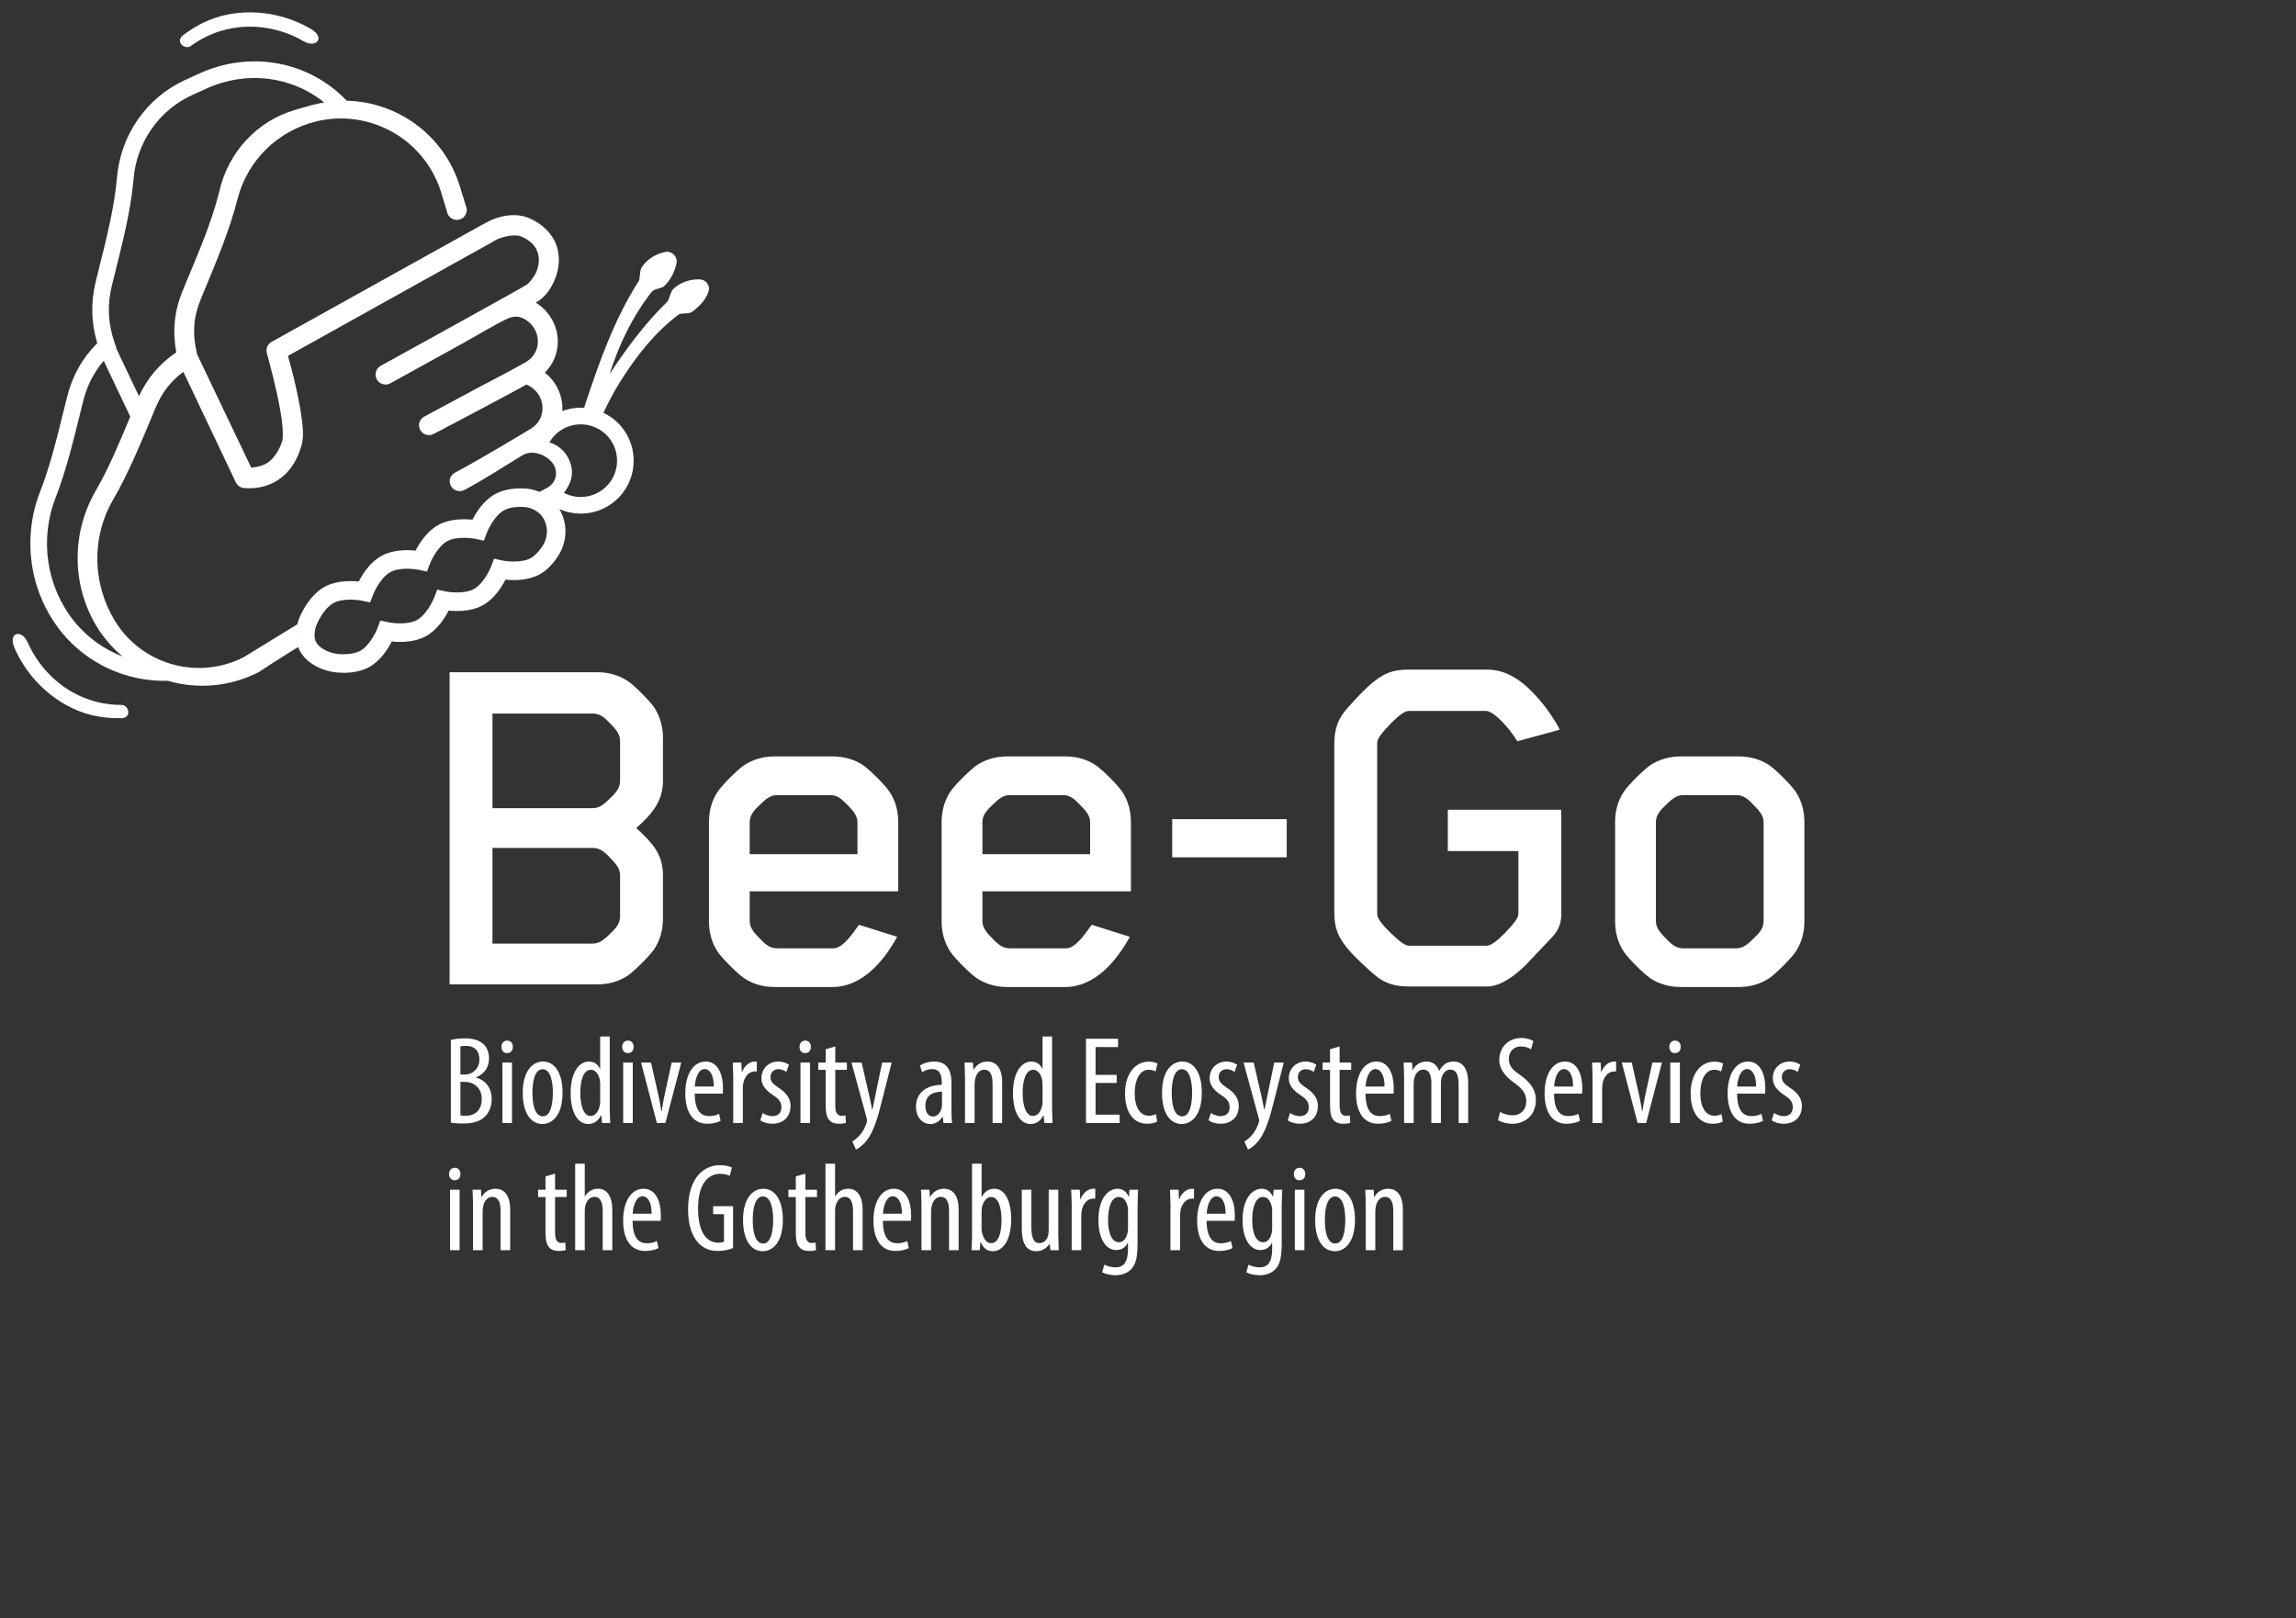 <?xml version="1.0" encoding="UTF-8" standalone="no"?><!DOCTYPE svg PUBLIC "-//W3C//DTD SVG 1.1//EN" "http://www.w3.org/Graphics/SVG/1.1/DTD/svg11.dtd"><svg width="100%" height="100%" viewBox="0 0 9375 6609" version="1.1" xmlns="http://www.w3.org/2000/svg" xmlns:xlink="http://www.w3.org/1999/xlink" xml:space="preserve" xmlns:serif="http://www.serif.com/" style="fill-rule:evenodd;clip-rule:evenodd;stroke-linejoin:round;stroke-miterlimit:2;"><rect x="0" y="0" width="9375" height="6609" fill="#333333" stroke="none"/><path d="M5576.5,4922.39c-0,-29.045 -1.357,-43.925 -2.035,-63.74l34.357,-0l1.921,29.647l1.017,0c10.605,-19.909 30.552,-33.753 56.602,-33.753c34.187,-0 59.803,25.202 59.803,85.043l0,166.019l-39.159,-0l-0,-159.181c-0,-29.497 -5.67,-58.693 -34.357,-58.693c-16.519,0 -32.096,13.675 -37.031,40.158c-1.356,6.028 -1.959,13.656 -1.959,22.057l0,155.659l-39.159,-0l-0,-183.216Zm-166.829,59.578c0,40.911 7.365,96.326 42.663,96.326c33.829,-0 40.742,-57.732 40.742,-96.326c-0,-37.823 -6.913,-96.025 -41.759,-96.025c-34.922,-0 -41.646,58.202 -41.646,96.025m122.96,-0.17c0,95.629 -44.396,127.895 -82.18,127.895c-44.246,0 -80.354,-40.422 -80.354,-127.273c0,-90.073 40.422,-127.876 83.028,-127.876c43.925,-0 79.506,41.325 79.506,127.254m-245.581,-123.148l39.16,-0l-0,246.956l-39.16,-0l0,-246.956Zm42.626,-64.042c0.15,15.427 -9.155,25.504 -24.129,25.504c-12.714,-0 -22.584,-10.077 -22.433,-25.504c-0.151,-15.558 10.02,-25.673 23.092,-25.673c14.315,0 23.47,10.115 23.47,25.673m-135.185,149.067c0,-6.273 -0.49,-12.733 -2.015,-18.045c-4.332,-16.707 -13.298,-37.521 -35.656,-37.521c-28.405,0 -43.756,38.312 -43.756,93.03c0,63.25 19.853,91.843 43.643,91.843c12.149,0 27.406,-5.519 35.26,-35.355c2.223,-7.798 2.524,-15.313 2.524,-22.301l0,-71.651Zm41.194,-85.025c-0.829,16.952 -2.185,38.99 -2.185,76.963l0,138.085c0,65.077 -8.231,89.809 -24.486,107.741c-14.918,16.782 -38.199,26.294 -65.7,26.294c-21.133,0 -41.325,-5.029 -54.454,-12.111l9.136,-30.966c9.888,5.048 26.257,10.925 46.015,10.925c31.174,-0 50.48,-19.571 50.48,-75.57l0,-24.995l-1.036,0c-8.325,19.269 -26.389,29.968 -47.127,29.968c-43.793,0 -72.668,-49.255 -72.668,-121.943c-0,-91.089 41.231,-128.497 77.867,-128.497c26.144,-0 38.444,17.31 45.959,31.832l1.017,0l1.959,-27.726l35.223,-0Zm-231.284,97.946c0.715,-49.501 -17.989,-71.425 -36.636,-71.425c-25.975,-0 -38.839,37.483 -40.629,71.425l77.265,-0Zm-77.623,28.932c0.321,75.814 30.062,91.768 58.41,91.768c17.046,-0 31.211,-4.107 40.911,-9.287l6.48,28.706c-13.731,7.685 -34.827,11.942 -54.549,11.942c-59.144,0 -89.865,-48.389 -89.865,-123.996c0,-80.071 34.112,-130.117 83.311,-130.117c50.517,-0 70.728,53.154 70.728,108.852c-0,9.662 -0.32,16.274 -0.772,22.132l-114.654,-0Zm-147.54,-63.138c-0,-20.832 -1.356,-45.356 -2.035,-63.74l35.073,-0l1.94,38.594l1.337,0c7.968,-23.431 28.951,-42.7 51.723,-42.7c3.522,-0 5.82,0.15 8.269,0.452l0,40.139c-2.26,-0.302 -4.86,-0.302 -8.08,-0.302c-24.883,0 -43.586,22.999 -47.636,51.441c-0.98,6.555 -1.432,14.108 -1.432,22.49l0,136.842l-39.159,-0l-0,-183.216Zm-173.402,21.285c-0,-6.273 -0.452,-12.733 -1.978,-18.045c-4.332,-16.707 -13.336,-37.521 -35.694,-37.521c-28.367,0 -43.718,38.312 -43.718,93.03c0,63.25 19.853,91.843 43.643,91.843c12.149,0 27.406,-5.519 35.26,-35.355c2.185,-7.798 2.487,-15.313 2.487,-22.301l-0,-71.651Zm41.231,-85.025c-0.829,16.952 -2.204,38.99 -2.204,76.963l0,138.085c0,65.077 -8.231,89.809 -24.486,107.741c-14.899,16.782 -38.18,26.294 -65.681,26.294c-21.133,0 -41.325,-5.029 -54.454,-12.111l9.136,-30.966c9.888,5.048 26.257,10.925 46.015,10.925c31.174,-0 50.443,-19.571 50.443,-75.57l-0,-24.995l-1.018,0c-8.306,19.269 -26.407,29.968 -47.127,29.968c-43.774,0 -72.668,-49.255 -72.668,-121.943c-0,-91.089 41.25,-128.497 77.886,-128.497c26.144,-0 38.444,17.31 45.959,31.832l1.017,0l1.959,-27.726l35.223,-0Zm-271.141,63.74c0,-20.832 -1.356,-45.356 -2.034,-63.74l35.072,-0l1.921,38.594l1.357,0c7.967,-23.431 28.95,-42.7 51.723,-42.7c3.503,-0 5.82,0.15 8.268,0.452l0,40.139c-2.241,-0.302 -4.84,-0.302 -8.08,-0.302c-24.882,0 -43.586,22.999 -47.636,51.441c-0.96,6.555 -1.431,14.108 -1.431,22.49l-0,136.842l-39.16,-0l0,-183.216Zm-54.661,115.878c-0,27.274 1.356,48.935 2.034,67.338l-34.356,-0l-2.675,-25.843l-1.017,0c-7.553,12.111 -26.352,29.93 -52.948,29.93c-43.115,0 -60.18,-33.622 -60.18,-95.008l0,-156.035l39.16,-0l-0,150.366c-0,38.689 6.291,67.62 33.226,67.62c23.281,0 33.339,-21.623 35.487,-33.057c1.469,-6.573 2.071,-14.032 2.071,-21.981l0,-162.948l39.198,-0l-0,179.618Zm-313.202,-19.853c0,5.556 0.471,10.981 1.639,15.276c9.079,36.466 25.937,43.058 36.824,43.058c31.607,0 42.776,-42.851 42.776,-95.252c0,-49.614 -11.659,-93.388 -43.492,-93.388c-18.195,0 -33.245,22.735 -36.466,44.113c-0.81,5.369 -1.281,11.434 -1.281,16.934l0,69.259Zm-41.043,87.191c0.66,-14.108 2.035,-42.569 2.035,-59.126l-0,-294.252l39.008,-0l0,135.391l1.018,0c12.827,-24.58 31.192,-33.075 52.099,-33.075c38.651,-0 67.715,44.038 67.715,124.975c-0,89.3 -36.918,130.174 -74.985,130.174c-26.238,0 -39.424,-15.276 -49.03,-36.485l-1.733,0l-2.655,32.398l-33.472,-0Zm-204.368,-183.216c0,-29.045 -1.375,-43.925 -2.053,-63.74l34.375,-0l1.94,29.647l1.018,0c10.585,-19.909 30.532,-33.753 56.601,-33.753c34.168,-0 59.804,25.202 59.804,85.043l-0,166.019l-39.16,-0l0,-159.181c0,-29.497 -5.688,-58.693 -34.356,-58.693c-16.557,0 -32.115,13.675 -37.05,40.158c-1.338,6.028 -1.959,13.656 -1.959,22.057l-0,155.659l-39.16,-0l0,-183.216Zm-79.939,34.206c0.716,-49.501 -18.026,-71.425 -36.654,-71.425c-25.994,-0 -38.84,37.483 -40.629,71.425l77.283,-0Zm-77.641,28.932c0.301,75.814 30.043,91.768 58.41,91.768c17.046,-0 31.211,-4.107 40.911,-9.287l6.498,28.706c-13.75,7.685 -34.846,11.942 -54.567,11.942c-59.163,0 -89.846,-48.389 -89.846,-123.996c-0,-80.071 34.074,-130.117 83.31,-130.117c50.518,-0 70.691,53.154 70.691,108.852c-0,9.662 -0.32,16.274 -0.772,22.132l-114.635,-0Zm-234.486,-233.3l39.159,-0l0,132.792l1.036,-0c5.406,-8.665 12.903,-16.368 20.87,-21.642c9.004,-5.632 18.911,-8.834 32.793,-8.834c31.381,-0 57.826,24.769 57.826,87.172l0,163.89l-39.16,-0l0,-159.332c0,-30.363 -6.818,-58.542 -33.452,-58.542c-18.176,0 -32.247,13.204 -38.274,39.329c-1.017,5.387 -1.639,12.602 -1.639,18.554l0,159.991l-39.159,-0l-0,-353.378Zm-82.03,40.629l-0,65.793l47.409,-0l0,29.779l-47.409,0l-0,146.863c-0,32.228 11.546,40.629 25.748,40.629c6.273,-0 11.358,-0.49 15.879,-1.507l1.789,30.363c-7.026,2.562 -16.217,3.88 -29.176,3.88c-15.596,0 -29.328,-4.257 -38.689,-14.899c-9.964,-11.283 -14.711,-27.802 -14.711,-62.026l0,-143.303l-30.194,0l0,-29.779l30.194,-0l0,-54.36l39.16,-11.433Zm-214.973,189.111c0,40.911 7.327,96.326 42.663,96.326c33.829,-0 40.723,-57.732 40.723,-96.326c0,-37.823 -6.894,-96.025 -41.74,-96.025c-34.922,-0 -41.646,58.202 -41.646,96.025m122.96,-0.17c0,95.629 -44.396,127.895 -82.18,127.895c-44.246,0 -80.354,-40.422 -80.354,-127.273c0,-90.073 40.384,-127.876 82.991,-127.876c43.943,-0 79.543,41.325 79.543,127.254m-203.294,114.974c-14.448,6.31 -39.367,11.885 -60.915,11.885c-30.213,0 -58.372,-8.325 -81.54,-33.49c-24.864,-26.558 -41.628,-74.025 -41.307,-137.068c0.602,-134.016 69.184,-179.75 129.609,-179.75c21.661,0 38.519,4.182 49.236,9.663l-8.834,33.98c-9.135,-4.747 -21.341,-8.382 -39.649,-8.382c-42.927,-0 -89.583,34.432 -89.583,140.91c0,106.102 40.384,140.233 81.936,140.233c13.053,-0 20.757,-2.148 24.034,-3.88l0,-112.431l-44.302,-0l0,-32.567l81.315,-0l-0,170.897Zm-332.603,-140.176c0.716,-49.501 -17.988,-71.425 -36.654,-71.425c-25.956,-0 -38.839,37.483 -40.61,71.425l77.264,-0Zm-77.622,28.932c0.302,75.814 30.062,91.768 58.41,91.768c17.046,-0 31.211,-4.107 40.892,-9.287l6.499,28.706c-13.732,7.685 -34.828,11.942 -54.567,11.942c-59.126,0 -89.847,-48.389 -89.847,-123.996c-0,-80.071 34.093,-130.117 83.31,-130.117c50.518,-0 70.729,53.154 70.729,108.852c-0,9.662 -0.32,16.274 -0.772,22.132l-114.654,-0Zm-234.486,-233.3l39.159,-0l0,132.792l1.017,-0c5.425,-8.665 12.941,-16.368 20.908,-21.642c8.966,-5.632 18.892,-8.834 32.774,-8.834c31.381,-0 57.826,24.769 57.826,87.172l0,163.89l-39.178,-0l-0,-159.332c-0,-30.363 -6.781,-58.542 -33.415,-58.542c-18.176,0 -32.266,13.204 -38.293,39.329c-1.017,5.387 -1.639,12.602 -1.639,18.554l0,159.991l-39.159,-0l-0,-353.378Zm-82.03,40.629l-0,65.793l47.391,-0l-0,29.779l-47.391,0l-0,146.863c-0,32.228 11.546,40.629 25.73,40.629c6.31,-0 11.395,-0.49 15.897,-1.507l1.77,30.363c-6.988,2.562 -16.198,3.88 -29.176,3.88c-15.558,0 -29.309,-4.257 -38.651,-14.899c-9.964,-11.283 -14.711,-27.802 -14.711,-62.026l0,-143.303l-30.194,0l0,-29.779l30.194,-0l0,-54.36l39.141,-11.433Zm-335.051,129.533c0,-29.045 -1.375,-43.925 -2.034,-63.74l34.337,-0l1.941,29.647l1.017,0c10.585,-19.909 30.532,-33.753 56.601,-33.753c34.168,-0 59.804,25.202 59.804,85.043l-0,166.019l-39.16,-0l0,-159.181c0,-29.497 -5.688,-58.693 -34.356,-58.693c-16.538,0 -32.115,13.675 -37.05,40.158c-1.338,6.028 -1.94,13.656 -1.94,22.057l-0,155.659l-39.16,-0l0,-183.216Zm-93.934,-63.74l39.16,-0l-0,246.956l-39.16,-0l0,-246.956Zm42.625,-64.042c0.151,15.427 -9.154,25.504 -24.128,25.504c-12.714,-0 -22.584,-10.077 -22.434,-25.504c-0.15,-15.558 10.021,-25.673 23.112,-25.673c14.296,0 23.45,10.115 23.45,25.673m5363.54,-249.348c8.777,5.802 24.053,12.922 39.988,12.922c22.32,-0 36.541,-13.675 36.541,-35.977c0,-18.572 -6.95,-31.7 -31.663,-48.257c-32.284,-20.795 -49.971,-42.098 -49.971,-70.408c0,-40.177 29.949,-68.393 68.336,-68.393c19.288,0 33.81,6.404 43.963,12.677l-10.454,29.704c-9.361,-6.536 -19.815,-11.132 -32.906,-11.132c-21.04,-0 -31.946,15.502 -31.946,31.493c0,16.519 6.329,25.899 30.74,42.626c28.574,18.383 51.121,40.948 51.121,75.418c-0,49.576 -33.867,73.328 -74.477,73.328c-18.045,-0 -38.161,-5.613 -48.841,-14.297l9.569,-29.704Zm-73.177,-108.061c0.715,-49.5 -18.007,-71.406 -36.636,-71.406c-25.993,0 -38.877,37.464 -40.648,71.406l77.284,0Zm-77.623,28.951c0.302,75.814 30.043,91.749 58.391,91.749c17.047,0 31.211,-4.087 40.93,-9.267l6.48,28.687c-13.75,7.722 -34.846,11.942 -54.549,11.942c-59.163,-0 -89.865,-48.389 -89.865,-123.977c-0,-80.09 34.074,-130.137 83.311,-130.137c50.517,0 70.709,53.174 70.709,108.852c0,9.663 -0.32,16.274 -0.772,22.151l-114.635,0Zm-58.353,113.994c-8.627,5.029 -23.488,9.117 -40.911,9.117c-53.833,-0 -90.468,-43.53 -90.468,-125.258c-0,-70.879 35.976,-128.517 97.776,-128.517c13.279,0 27.576,3.56 34.771,7.892l-7.76,32.002c-5.256,-2.599 -15.05,-6.78 -28.141,-6.78c-39.442,-0 -57.072,47.07 -57.072,95.553c-0,57.676 22.15,92.352 58.051,92.352c10.605,0 19.703,-2.241 28.48,-6.724l5.274,30.363Zm-214.426,-240.891l39.159,0l0,246.956l-39.159,0l-0,-246.956Zm42.625,-64.041c0.151,15.426 -9.135,25.503 -24.129,25.503c-12.714,0 -22.565,-10.077 -22.414,-25.503c-0.151,-15.521 10.002,-25.636 23.092,-25.636c14.316,0 23.451,10.115 23.451,25.636m-200.017,64.041l31.305,138.651c3.541,16.65 7.685,38.782 10.906,60.104l1.375,0c2.693,-20.417 6.837,-41.363 10.416,-60.104l30.363,-138.651l39.066,0l-64.701,246.956l-34.809,0l-64.625,-246.956l40.704,0Zm-159.991,63.741c-0,-20.833 -1.394,-45.357 -2.053,-63.741l35.072,0l1.94,38.595l1.319,-0c7.967,-23.432 28.969,-42.701 51.723,-42.701c3.541,0 5.839,0.17 8.306,0.49l0,40.12c-2.26,-0.32 -4.878,-0.32 -8.08,-0.32c-24.92,-0 -43.605,23.017 -47.636,51.459c-0.98,6.536 -1.45,14.089 -1.45,22.471l-0,136.842l-39.141,0l-0,-183.215Zm-79.6,34.205c0.716,-49.5 -18.007,-71.406 -36.655,-71.406c-25.993,0 -38.839,37.464 -40.609,71.406l77.264,0Zm-77.641,28.951c0.301,75.814 30.062,91.749 58.41,91.749c17.065,0 31.21,-4.087 40.911,-9.267l6.498,28.687c-13.75,7.722 -34.846,11.942 -54.567,11.942c-59.163,-0 -89.847,-48.389 -89.847,-123.977c0,-80.09 34.074,-130.137 83.311,-130.137c50.517,0 70.691,53.174 70.691,108.852c-0,9.663 -0.302,16.274 -0.754,22.151l-114.653,0Zm-220.247,74.609c11.584,7.477 32.341,13.994 49.406,13.994c36.033,0 57.525,-23.62 57.525,-58.485c-0,-31.794 -18.572,-51.139 -45.507,-71.519c-27.086,-18.911 -64.852,-50.988 -64.852,-95.441c0,-52.024 36.41,-90.355 91.09,-90.355c21.36,-0 39.875,6.856 48.106,12.639l-9.436,33.622c-8.797,-6.122 -23.244,-11.754 -41.006,-11.754c-33.716,0 -49.689,25.579 -49.689,49.256c0,34.111 17.857,47.729 50.593,70.747c41.439,29.421 59.766,61.028 59.766,99.132c0,59.503 -41.74,96.666 -96.401,96.666c-23.545,-0 -48.258,-7.685 -58.014,-15.05l8.419,-33.452Zm-392.029,-137.765c0,-29.045 -1.356,-43.925 -2.034,-63.741l34.507,0l1.959,30.364l1.017,-0c10.567,-19.985 29.309,-34.47 55.547,-34.47c23.017,0 42.512,10.944 51.742,37.691l1.036,-0c6.479,-12.225 15.087,-22.151 24.241,-28.273c9.851,-6.329 21.398,-9.418 34.168,-9.418c33.472,0 59.408,24.298 59.408,87.285l0,163.777l-39.008,0l-0,-154.717c-0,-32.265 -4.709,-63.458 -34.451,-63.458c-16.481,0 -30.627,13.826 -36.146,37.05c-1.375,6.499 -1.676,14.184 -1.676,22.264l-0,158.861l-39.009,0l-0,-162.063c-0,-27.161 -4.803,-56.112 -33.942,-56.112c-16.218,0 -32.096,13.864 -36.692,40.158c-1.168,6.442 -1.658,13.562 -1.658,21.078l0,156.939l-39.009,0l0,-183.215Zm-79.939,34.205c0.716,-49.5 -18.007,-71.406 -36.654,-71.406c-25.975,0 -38.84,37.464 -40.61,71.406l77.264,0Zm-77.641,28.951c0.301,75.814 30.062,91.749 58.429,91.749c17.046,0 31.211,-4.087 40.892,-9.267l6.498,28.687c-13.768,7.722 -34.827,11.942 -54.567,11.942c-59.163,-0 -89.846,-48.389 -89.846,-123.977c-0,-80.09 34.073,-130.137 83.31,-130.137c50.499,0 70.71,53.174 70.71,108.852c-0,9.663 -0.321,16.274 -0.773,22.151l-114.653,0Zm-105.669,-192.69l0,65.793l47.391,0l0,29.78l-47.391,-0l0,146.881c0,32.209 11.547,40.648 25.749,40.648c6.272,-0 11.377,-0.528 15.897,-1.545l1.771,30.363c-7.007,2.562 -16.199,3.881 -29.177,3.881c-15.577,-0 -29.327,-4.22 -38.67,-14.899c-9.964,-11.283 -14.729,-27.802 -14.729,-62.027l-0,-143.302l-30.175,-0l-0,-29.78l30.175,0l-0,-54.36l39.159,-11.433Zm-202.465,271.8c8.777,5.802 24.053,12.922 39.988,12.922c22.32,-0 36.541,-13.675 36.541,-35.977c0,-18.572 -6.931,-31.7 -31.644,-48.257c-32.303,-20.795 -49.99,-42.098 -49.99,-70.408c0,-40.177 29.968,-68.393 68.336,-68.393c19.307,0 33.811,6.404 43.982,12.677l-10.473,29.704c-9.361,-6.536 -19.815,-11.132 -32.887,-11.132c-21.021,-0 -31.964,15.502 -31.964,31.493c-0,16.519 6.328,25.899 30.74,42.626c28.573,18.383 51.12,40.948 51.12,75.418c-0,49.576 -33.867,73.328 -74.477,73.328c-18.044,-0 -38.161,-5.613 -48.841,-14.297l9.569,-29.704Zm-148.426,-206.007l32.736,141.89c4.521,19.194 6.932,35.374 10.247,51.008l1.036,-0c2.599,-14.071 6.819,-32.737 10.51,-50.725l29.346,-142.173l38.915,0l-40.308,158.56c-15.37,62.12 -32.436,121.943 -61.33,159.426c-17.272,22.132 -35.731,33.509 -44.452,37.483l-14.598,-33.433c11.584,-6.292 23.865,-17.047 35.035,-30.985c10.077,-13.072 18.157,-29.648 22.188,-41.646c2.035,-6.084 2.863,-8.796 2.863,-12.356c0,-3.071 -0.301,-6.122 -1.318,-9.192l-62.215,-227.857l41.345,0Zm-174.74,206.007c8.797,5.802 24.072,12.922 39.989,12.922c22.32,-0 36.541,-13.675 36.541,-35.977c0,-18.572 -6.932,-31.7 -31.644,-48.257c-32.285,-20.795 -49.99,-42.098 -49.99,-70.408c-0,-40.177 29.986,-68.393 68.336,-68.393c19.307,0 33.81,6.404 43.982,12.677l-10.473,29.704c-9.324,-6.536 -19.797,-11.132 -32.869,-11.132c-21.039,-0 -31.983,15.502 -31.983,31.493c0,16.519 6.348,25.899 30.759,42.626c28.555,18.383 51.102,40.948 51.102,75.418c-0,49.576 -33.848,73.328 -74.477,73.328c-18.007,-0 -38.161,-5.613 -48.822,-14.297l9.549,-29.704Zm-160.047,-82.689c-0,40.912 7.365,96.326 42.682,96.326c33.829,0 40.741,-57.731 40.741,-96.326c0,-37.822 -6.912,-96.025 -41.759,-96.025c-34.921,0 -41.664,58.203 -41.664,96.025m122.978,-0.132c0,95.592 -44.414,127.858 -82.18,127.858c-44.264,-0 -80.353,-40.422 -80.353,-127.255c-0,-90.091 40.402,-127.895 83.009,-127.895c43.925,0 79.524,41.345 79.524,127.292m-182.292,117.705c-8.608,5.029 -23.47,9.117 -40.911,9.117c-53.833,-0 -90.45,-43.53 -90.45,-125.258c0,-70.879 35.977,-128.517 97.777,-128.517c13.279,0 27.575,3.56 34.752,7.892l-7.742,32.002c-5.274,-2.599 -15.068,-6.78 -28.14,-6.78c-39.443,-0 -57.073,47.07 -57.073,95.553c0,57.676 22.151,92.352 58.052,92.352c10.605,0 19.702,-2.241 28.48,-6.724l5.255,30.363Zm-165.378,-157.486l-86.136,0l-0,129.383l98.172,0l-0,34.168l-137.351,0l0,-344.167l131.041,-0l-0,34.13l-91.862,0l-0,113.26l86.136,-0l-0,33.226Zm-302.71,10.398c0,-5.161 0,-10.982 -0.678,-16.275c-2.204,-25.71 -17.498,-48.068 -36.579,-48.068c-32.624,-0 -43.869,45.526 -43.869,94.781c0,52.232 13.506,93.859 41.722,93.859c12.13,-0 28.988,-6.404 37.916,-42.042c1.168,-4.633 1.488,-10.435 1.488,-16.368l0,-65.887Zm39.009,-200.225l-0,294.272c-0,16.556 1.356,44.678 2.034,59.106l-33.64,0l-2.656,-31.003l-1.733,-0c-7.93,17.536 -25.655,35.091 -51.742,35.091c-41.778,-0 -71.953,-45.206 -71.953,-126.69c0,-87.53 36.674,-128.46 74.515,-128.46c18.289,0 35.392,8.344 45.13,29.214l1.036,0l0,-131.53l39.009,0Zm-355.563,170.163c0,-29.045 -1.394,-43.925 -2.053,-63.741l34.338,0l1.958,29.648l1.018,-0c10.566,-19.909 30.532,-33.754 56.601,-33.754c34.187,0 59.804,25.202 59.804,85.044l-0,166.018l-39.16,0l0,-159.162c0,-29.516 -5.669,-58.711 -34.356,-58.711c-16.557,-0 -32.096,13.675 -37.069,40.158c-1.319,6.027 -1.94,13.656 -1.94,22.075l-0,155.64l-39.141,0l0,-183.215Zm-93.953,55.301c-20.116,0.151 -67.903,3.994 -67.903,57.694c0,32.134 16.35,43.53 30.382,43.53c17.103,-0 31.739,-12.865 36.335,-36.956c1.017,-4.671 1.186,-9.7 1.186,-14.127l0,-50.141Zm5.877,127.914l-2.675,-26.144l-1.356,0c-10.868,19.043 -28.103,30.232 -49.5,30.232c-33.057,-0 -58.598,-27.859 -58.598,-70.635c-0,-61.706 49.5,-88.98 105.48,-89.469l-0,-7.798c-0,-33.434 -8.476,-56.301 -39.631,-56.301c-15.162,0 -29.176,4.898 -40.835,12.809l-8.458,-27.614c10.341,-7.44 33.057,-16.142 57.732,-16.142c49.5,0 70.653,32.322 70.653,87.982l-0,107.157c-0,18.647 0.32,39.988 2.675,55.923l-35.487,0Zm-334.128,-246.956l32.737,141.89c4.52,19.194 6.931,35.374 10.246,51.008l1.036,-0c2.6,-14.071 6.819,-32.737 10.511,-50.725l29.327,-142.173l38.896,0l-40.29,158.56c-15.37,62.12 -32.416,121.943 -61.329,159.426c-17.254,22.132 -35.713,33.509 -44.434,37.483l-14.635,-33.433c11.603,-6.292 23.903,-17.047 35.034,-30.985c10.115,-13.072 18.177,-29.648 22.208,-41.646c2.053,-6.084 2.882,-8.796 2.882,-12.356c-0,-3.071 -0.302,-6.122 -1.356,-9.192l-62.196,-227.857l41.363,0Zm-107.552,-65.793l-0,65.793l47.41,0l-0,29.78l-47.41,-0l-0,146.881c-0,32.209 11.546,40.648 25.748,40.648c6.273,-0 11.358,-0.528 15.86,-1.545l1.808,30.363c-7.025,2.562 -16.217,3.881 -29.176,3.881c-15.596,-0 -29.328,-4.22 -38.689,-14.899c-9.964,-11.283 -14.711,-27.802 -14.711,-62.027l0,-143.302l-30.193,-0l-0,-29.78l30.193,0l0,-54.36l39.16,-11.433Zm-142.097,65.793l39.159,0l0,246.956l-39.159,0l-0,-246.956Zm42.644,-64.041c0.151,15.426 -9.173,25.503 -24.147,25.503c-12.715,0 -22.585,-10.077 -22.415,-25.503c-0.17,-15.521 10.002,-25.636 23.093,-25.636c14.296,0 23.469,10.115 23.469,25.636m-196.947,270.048c8.778,5.802 24.035,12.922 39.989,12.922c22.301,-0 36.541,-13.675 36.541,-35.977c-0,-18.572 -6.932,-31.7 -31.644,-48.257c-32.304,-20.795 -50.009,-42.098 -50.009,-70.408c-0,-40.177 29.986,-68.393 68.355,-68.393c19.288,0 33.81,6.404 43.963,12.677l-10.454,29.704c-9.362,-6.536 -19.834,-11.132 -32.888,-11.132c-21.039,-0 -31.964,15.502 -31.964,31.493c0,16.519 6.31,25.899 30.721,42.626c28.574,18.383 51.121,40.948 51.121,75.418c-0,49.576 -33.848,73.328 -74.458,73.328c-18.045,-0 -38.18,-5.613 -48.86,-14.297l9.587,-29.704Zm-120.21,-142.266c0,-20.833 -1.356,-45.357 -2.034,-63.741l35.072,0l1.959,38.595l1.319,-0c7.967,-23.432 28.95,-42.701 51.723,-42.701c3.522,0 5.82,0.17 8.269,0.49l-0,40.12c-2.242,-0.32 -4.841,-0.32 -8.081,-0.32c-24.882,-0 -43.567,23.017 -47.636,51.459c-0.96,6.536 -1.412,14.089 -1.412,22.471l-0,136.842l-39.179,0l0,-183.215Zm-79.581,34.205c0.716,-49.5 -18.007,-71.406 -36.654,-71.406c-25.994,0 -38.858,37.464 -40.629,71.406l77.283,0Zm-77.622,28.951c0.301,75.814 30.043,91.749 58.391,91.749c17.046,0 31.211,-4.087 40.911,-9.267l6.48,28.687c-13.732,7.722 -34.828,11.942 -54.568,11.942c-59.125,-0 -89.827,-48.389 -89.827,-123.977c-0,-80.09 34.073,-130.137 83.31,-130.137c50.518,0 70.71,53.174 70.71,108.852c-0,9.663 -0.321,16.274 -0.773,22.151l-114.634,0Zm-178.488,-126.897l31.286,138.651c3.56,16.65 7.704,38.782 10.925,60.104l1.394,0c2.693,-20.417 6.818,-41.363 10.416,-60.104l30.345,-138.651l39.046,0l-64.701,246.956l-34.808,0l-64.607,-246.956l40.704,0Zm-113.693,0l39.16,0l-0,246.956l-39.16,0l0,-246.956Zm42.645,-64.041c0.131,15.426 -9.173,25.503 -24.129,25.503c-12.714,0 -22.603,-10.077 -22.452,-25.503c-0.151,-15.521 10.039,-25.636 23.111,-25.636c14.297,0 23.47,10.115 23.47,25.636m-136.541,157.844c0,-5.161 0,-10.982 -0.659,-16.275c-2.223,-25.71 -17.517,-48.068 -36.598,-48.068c-32.624,-0 -43.869,45.526 -43.869,94.781c0,52.232 13.506,93.859 41.722,93.859c12.13,-0 28.988,-6.404 37.916,-42.042c1.187,-4.633 1.488,-10.435 1.488,-16.368l0,-65.887Zm39.009,-200.225l-0,294.272c-0,16.556 1.375,44.678 2.053,59.106l-33.641,0l-2.674,-31.003l-1.733,-0c-7.93,17.536 -25.655,35.091 -51.742,35.091c-41.759,-0 -71.934,-45.206 -71.934,-126.69c0,-87.53 36.636,-128.46 74.514,-128.46c18.271,0 35.374,8.344 45.112,29.214l1.036,0l0,-131.53l39.009,0Zm-315.631,229.74c-0,40.912 7.327,96.326 42.663,96.326c33.829,0 40.723,-57.731 40.723,-96.326c-0,-37.822 -6.894,-96.025 -41.74,-96.025c-34.922,0 -41.646,58.203 -41.646,96.025m122.96,-0.132c-0,95.592 -44.396,127.858 -82.181,127.858c-44.245,-0 -80.353,-40.422 -80.353,-127.255c-0,-90.091 40.384,-127.895 82.99,-127.895c43.944,0 79.544,41.345 79.544,127.292m-245.6,-123.186l39.16,0l-0,246.956l-39.16,0l0,-246.956Zm42.644,-64.041c0.132,15.426 -9.173,25.503 -24.128,25.503c-12.733,0 -22.603,-10.077 -22.453,-25.503c-0.15,-15.521 10.04,-25.636 23.112,-25.636c14.296,0 23.469,10.115 23.469,25.636m-214.162,279.918c4.803,1.017 11.395,1.733 19.89,1.733c40.761,0 67.244,-23.789 67.244,-68.336c-0,-47.316 -32.963,-69.956 -69.918,-70.295l-17.216,-0l-0,136.898Zm-0,-166.904l18.12,0c32.02,0 59.521,-24.806 59.521,-60.745c-0,-31.776 -14.655,-56.262 -56.658,-56.262c-9.136,-0 -16.18,0.866 -20.983,2.392l-0,114.615Zm-38.99,-141.098c16.217,-4.257 35.637,-6.631 57.467,-6.631c31.098,0 57.657,6.631 75.852,23.809c14.899,13.825 22.565,34.62 22.565,58.975c0,35.015 -19.306,63.024 -52.777,76.341l-0,1.319c39.8,10.679 63.646,42.794 63.646,87.887c-0,28.235 -9.173,51.271 -24.449,68.11c-19.514,22.095 -51.478,31.268 -91.128,31.268c-25.183,-0 -40.61,-1.545 -51.176,-3.391l-0,-337.687Zm-1061.87,-4059.24c56.3,-41.326 122.997,-68.186 193.876,-76.266c93.727,-10.304 186.908,10.529 266.527,56.695c52.928,30.703 89.827,-15.219 30.344,-49.896c-90.449,-52.721 -196.514,-76.567 -303.256,-64.833c-0.019,0 -0.056,0.019 -0.094,0.019c-0,0 -0.019,-0.019 -0.019,0c-83.461,9.494 -151.477,39.97 -217.421,89.15c-37.408,27.896 6.856,62.497 30.043,45.131m-282.461,2691.01c-69.825,0.245 -139.555,-17.348 -201.562,-52.571l-0.038,0c-81.804,-46.901 -144.809,-118.608 -181.916,-202.804c-24.693,-56.018 -81.559,-40.648 -53.926,22.414c42.003,95.874 113.673,177.64 206.854,231.04c0.019,0.019 0.038,0.019 0.057,0.037l0.018,0.019c73.045,41.496 145.959,56.922 228.196,56.037c46.656,-0.49 31.305,-54.511 2.317,-54.172m1764.16,-830.733c-16.255,-17.046 -35.92,-30.231 -57.732,-39.31l-4.388,2.335c7.27,9.663 15.219,18.949 24.317,27.52c8.74,8.212 18.12,15.426 27.877,21.981c4.2,-3.014 8.4,-6.178 12.582,-9.512c-0.32,-0.358 -0.527,-0.772 -0.885,-1.112l-1.771,-1.902Zm-9.926,12.526c10.491,7.082 21.491,13.147 32.943,18.233c-5.857,-9.757 -12.469,-19.137 -20.361,-27.745c-4.182,3.334 -8.382,6.498 -12.582,9.512m-56.64,-55.189c1.394,1.959 3.014,3.786 4.446,5.688l4.388,-2.335c-2.881,-1.206 -5.839,-2.298 -8.834,-3.353m4.446,5.688l-68.167,36.504c0,0 87.021,34.074 91.297,31.644c9.248,-5.217 19.118,-11.508 29.064,-18.647c-9.757,-6.555 -19.137,-13.769 -27.877,-21.981c-9.098,-8.571 -17.047,-17.857 -24.317,-27.52m-983.868,538.007l-0.49,0.301c-8.231,34.507 -7.195,65.812 3.089,93.105c6.856,-4.125 13.468,-8.005 19.401,-11.377l-22,-82.029Zm1000.67,-319.568c-15.219,23.62 -32.077,40.874 -48.728,49.952c-37.106,20.174 -97.4,13.393 -117.403,9.098l-31.908,-6.913l-11.603,30.514c-7.271,19.194 -34.3,73.46 -71.388,93.652c-37.012,20.173 -97.192,13.317 -117.215,9.003l-31.907,-6.95l-11.603,30.57c-7.271,19.194 -34.281,73.422 -71.35,93.595c-37.05,20.173 -97.268,13.336 -117.253,9.041l-31.926,-6.969l-11.584,30.552c-7.29,19.212 -34.282,73.441 -71.313,93.595c-17.008,9.248 -41.514,13.26 -70.144,13.693c-31.437,-0.282 -59.973,-8.193 -82.557,-22.829c-26.012,-16.895 -40.949,-37.558 -29.516,-83.63c1.978,-7.93 5.199,-16.256 10.153,-26.276c18.025,-36.448 41.269,-64.362 63.815,-76.624c19.476,-10.567 45.3,-13.75 68.374,-13.75c20.889,-0 39.517,2.618 49.03,4.652l31.926,6.913l11.565,-30.514c7.29,-19.194 34.338,-73.46 71.407,-93.652c37.031,-20.097 97.211,-13.279 117.196,-9.003l31.945,6.931l11.584,-30.551c7.271,-19.194 34.3,-73.422 71.369,-93.614c36.994,-20.173 97.212,-13.317 117.234,-9.003l31.927,6.95l11.584,-30.552c7.289,-19.212 34.3,-73.459 71.331,-93.613c18.44,-10.059 45.149,-14.843 77.095,-13.543c27.556,1.017 53.248,11.979 71.632,31.229c31.079,33.396 34.545,87.21 8.231,128.046m6.329,-150.291c-4.276,2.43 -91.297,-31.644 -91.297,-31.644l68.167,-36.504c-1.432,-1.902 -3.052,-3.729 -4.446,-5.688c-17.554,-6.235 -36.296,-9.983 -55.829,-10.699c-46.166,-1.638 -85.213,5.915 -116.009,22.697c-46.732,25.391 -77.359,73.761 -93.256,105.01c-34.828,-3.673 -92.107,-4.219 -138.82,21.19c-46.75,25.428 -77.377,73.799 -93.275,105.047c-34.883,-3.71 -92.088,-4.219 -138.819,21.19c-46.751,25.429 -77.415,73.856 -93.332,105.085c-34.827,-3.579 -92.182,-4.144 -138.97,21.266c-46.694,25.39 -77.679,73.572 -95.422,109.473c-7.365,14.805 -12.544,28.424 -15.784,41.59c-0.189,0.716 -0.226,1.412 -0.396,2.147l0.49,-0.301l22,82.029c-5.933,3.372 -12.545,7.252 -19.401,11.377c10.416,27.689 30.156,51.29 59.013,70.032c34.658,22.471 77.208,34.582 123.016,35.034c1.093,0 2.147,0.038 3.221,0.038c40.93,-0 75.833,-7.723 103.766,-22.923c46.732,-25.41 77.34,-73.761 93.237,-105.01c34.941,3.692 92.145,4.201 138.82,-21.228c46.75,-25.39 77.396,-73.761 93.294,-105.028c34.865,3.673 92.088,4.238 138.801,-21.171c46.769,-25.429 77.415,-73.855 93.312,-105.085c34.903,3.673 92.201,4.181 139.008,-21.285c28.122,-15.275 53.738,-40.666 76.115,-75.38c38.689,-59.992 39.254,-134.281 4.803,-191.673c-11.452,-5.086 -22.452,-11.151 -32.943,-18.233c-9.946,7.139 -19.816,13.43 -29.064,18.647m-1762.75,-643.411l15.088,-14.089l-13.242,-27.821c-8.043,-16.952 -28.31,-24.109 -45.243,-16.104c-16.953,8.062 -24.148,28.31 -16.105,45.243l23.903,50.292c10.924,-12.846 22.621,-25.372 35.599,-37.521m72.857,265.641l7.139,15.012c6.423,13.505 20.587,20.814 34.658,19.156c3.578,-0.414 7.157,-1.431 10.566,-3.07c16.953,-8.043 24.167,-28.31 16.105,-45.244l-32.963,-69.391c-2.938,6.235 -5.914,12.357 -8.626,18.893c-9.381,22.527 -18.252,43.887 -26.879,64.644m-72.857,-265.641c-12.978,12.149 -24.675,24.675 -35.599,37.521l108.456,228.12c8.627,-20.757 17.498,-42.117 26.879,-64.644c2.712,-6.536 5.688,-12.658 8.626,-18.893l-93.274,-196.193l-15.088,14.089Zm-159.859,1151.09c14.598,-11.791 16.858,-33.17 5.067,-47.749c-0.019,-0.037 -0.057,-0.056 -0.076,-0.094c-11.828,-14.541 -33.226,-16.707 -47.767,-4.878c-14.541,11.847 -16.726,33.207 -4.897,47.729c7.609,9.362 19.193,13.638 30.363,12.319c6.14,-0.735 12.149,-3.146 17.31,-7.327m1081.15,-2114.22c12.318,14.165 33.772,15.596 47.918,3.278c14.127,-12.319 15.596,-33.791 3.258,-47.918c-5.029,-5.783 -10.472,-11.095 -15.709,-16.595c-30.438,-0.64 -61.272,1.696 -92.107,6.875c20.136,16.256 39.16,34.3 56.64,54.36m-1123.93,2061.5c14.541,-11.829 35.939,-9.663 47.767,4.878c0.019,0.038 0.057,0.057 0.076,0.094c-114.842,-142.097 -144.169,-336.915 -76.417,-508.735l0.961,-2.449c40.007,-103.427 66.886,-212.091 100.922,-349.686l9.738,-39.291c15.897,-64.042 43.134,-117.649 83.989,-165.661l-23.903,-50.292c-8.043,-16.933 -0.848,-37.181 16.105,-45.243c16.933,-8.005 37.2,-0.848 45.243,16.104l13.242,27.821l0.998,-0.923l-7.158,-20.795c-27.387,-79.882 -30.758,-154.736 -10.68,-235.598l9.795,-39.385c37.898,-152.193 65.304,-262.156 77.076,-381.575c0.301,-3.052 0.584,-6.273 0.829,-9.569c11.678,-150.611 102.9,-282.725 237.99,-344.789c20.116,-9.248 38.538,-17.668 53.757,-24.599l6.593,-2.976c163.72,-74.194 347.878,-50.216 480.368,56.808c30.835,-5.179 61.669,-7.515 92.107,-6.875c-153.398,-161.045 -391.539,-206.496 -600.541,-111.771l-6.46,2.901c-15.465,7.044 -33.961,15.52 -54.172,24.787c-157.467,72.349 -263.757,226.105 -277.338,401.278c-0.245,2.806 -0.471,5.519 -0.716,8.137c-11.301,114.503 -38.18,222.432 -75.38,371.837l-9.814,39.423c-21.322,85.835 -19.476,168.919 5.707,253.285c-62.384,63.005 -101.845,133.884 -123.544,221.301l-9.756,39.348c-34.771,140.534 -59.898,242.078 -98.38,341.625l-0.866,2.185c-76.605,194.234 -43.304,414.971 86.87,576.073c0.038,0.019 0.076,0.038 0.095,0.056c-11.829,-14.522 -9.644,-35.882 4.897,-47.729m444.204,245.58c17.63,-2.072 30.815,-17.517 29.892,-35.467c-0.979,-18.761 -16.952,-33.151 -35.693,-32.172c-66.867,3.522 -132.962,-7.497 -194.065,-31.022c54.416,45.865 117.158,79.656 184.27,99.17c4.464,-0.132 8.909,-0.075 13.373,-0.301c0.754,-0.038 1.488,-0.113 2.223,-0.208m-396.361,-240.608c11.791,14.579 9.531,35.958 -5.067,47.749c-5.161,4.181 -11.17,6.592 -17.31,7.327c-11.17,1.319 -22.754,-2.957 -30.363,-12.319l-0,0.038c105.518,129.496 266.752,202.861 433.505,198.322c-67.112,-19.514 -129.854,-53.305 -184.27,-99.17c-75.852,-29.177 -144.056,-77.604 -196.495,-141.947m2088.83,-859.118c-1.451,2.279 -2.487,4.671 -3.316,7.138c4.691,7.874 12.507,13.864 22.189,15.653c16.802,3.221 32.642,-7.139 37.464,-23.168c-15.727,-6.065 -31.964,-10.171 -48.464,-12.394c-2.599,4.257 -5.274,8.495 -7.873,12.771m18.873,22.791c-9.682,-1.789 -17.498,-7.779 -22.189,-15.653c-5.123,15.653 2.185,33.735 17.97,40.61c16.688,7.441 36.278,-0.075 43.699,-16.763c3.842,-8.571 8.325,-16.783 12.337,-25.222c-4.728,-2.241 -9.493,-4.275 -14.353,-6.14c-4.822,16.029 -20.662,26.389 -37.464,23.168m-22.189,-15.653c0.829,-2.467 1.865,-4.859 3.316,-7.138c2.599,-4.276 5.274,-8.514 7.873,-12.771c-5.142,-0.716 -10.284,-1.431 -15.427,-1.77c-1.149,7.647 0.452,15.275 4.238,21.679m-232.263,163.005c22.358,-4.068 46.731,1.79 67.017,13.393c2.336,-19.665 8.458,-38.878 18.685,-56.564c-6.705,-1.809 -10.943,-2.261 -10.943,-2.261c21.586,-17.912 39.178,-41.118 50.611,-68.618c7.817,-18.798 12.018,-38.162 13.204,-57.431c-30.269,11.189 -58.56,29.102 -82.18,54.153c-31.663,33.603 -50.292,74.778 -56.394,117.328m112.054,138.971c-5.03,-4.728 -9.079,-10.078 -13.28,-15.333c-5.217,6.612 -11.829,12.451 -19.853,17.047l-33.377,17.875c21.812,9.079 41.477,22.264 57.732,39.31l1.771,1.902c0.358,0.34 0.565,0.754 0.885,1.112c13.995,-11.17 27.538,-24.035 39.084,-38.482c-11.848,-6.234 -22.961,-13.995 -32.962,-23.413l-0,-0.018Zm138.179,-261.366c-15.785,-6.875 -23.093,-24.957 -17.97,-40.61c-3.786,-6.404 -5.387,-14.032 -4.238,-21.679c-30.269,-1.959 -60.745,2.599 -89.451,13.203c-1.186,19.269 -5.387,38.633 -13.204,57.431c-11.433,27.5 -29.025,50.706 -50.611,68.618c-0,0 4.238,0.452 10.943,2.261c5.613,-9.72 12.112,-19.062 20.136,-27.576c24.788,-26.313 56.997,-41.533 90.393,-45.488c42.116,-4.992 86.098,7.986 119.305,39.272c59.54,56.112 62.309,150.197 6.216,209.737c-27.161,28.818 -63.928,45.413 -103.559,46.524c-25.861,0.753 -50.894,-5.199 -73.177,-16.896c-11.546,14.447 -25.089,27.312 -39.084,38.482c7.892,8.608 14.504,17.988 20.361,27.745c29.177,12.959 61.047,19.533 93.916,18.572c6.517,-0.207 12.996,-0.697 19.4,-1.432c50.273,-5.952 96.44,-29.138 131.568,-66.414c81.804,-86.796 77.717,-223.958 -9.06,-305.743c-16.952,-15.973 -35.844,-28.555 -55.848,-37.992c-4.012,8.439 -8.495,16.651 -12.337,25.222c-7.421,16.688 -27.011,24.204 -43.699,16.763m41.683,-48.125c0.358,-1.092 1.074,-1.959 1.281,-3.108c9.795,-50.536 22.792,-100.3 38.519,-149.104c-30.269,46.035 -59.483,92.804 -88.264,139.818c16.5,2.223 32.737,6.329 48.464,12.394m409.754,-538.703c-41.571,-1.978 -84.027,12.413 -112.506,42.022c-9.607,13.054 -12.225,34.564 -20.964,48.032c-91.335,88.905 -166.848,190.561 -236.484,296.437c-15.727,48.804 -28.724,98.568 -38.519,149.104c-0.207,1.149 -0.923,2.016 -1.281,3.108c4.86,1.865 9.625,3.899 14.353,6.14c20.814,-43.906 43.511,-86.832 69.09,-127.97c64.211,-102.316 141.758,-201.26 238.461,-273.571c12.921,-6.686 34.074,-2.316 47.334,-7.232c7.007,-1.922 11.509,-7.233 17.065,-10.869c25.466,-21.491 51.742,-47.805 59.22,-83.348c1.676,-21.454 -14.353,-40.196 -35.769,-41.853m-369.954,386.491c2.016,-6.178 3.881,-12.413 5.952,-18.572c36.259,-108.249 87.361,-213.729 156.149,-304.574c4.521,-5.444 8.081,-11.584 13.901,-16.03c11.019,-9.455 32.642,-10.02 44.433,-17.799c27.35,-24.883 45.018,-57.977 52.665,-96.214c5.161,-25.635 -18.252,-49.971 -44.17,-45.526c-40.93,7.535 -79.016,31.192 -99.999,66.491c-6.385,14.936 -4.031,36.466 -9.474,51.553c-101.355,158.277 -163.287,335.522 -221.848,512.898c-0.659,1.922 -1.017,3.88 -1.3,5.821c5.143,0.339 10.285,1.054 15.427,1.77c28.781,-47.014 57.995,-93.783 88.264,-139.818m-1274.92,1021.94l-218.57,134.148c-188.094,96.402 -418.701,30.759 -527.816,-150.234c-90.694,-150.441 -94.989,-339.006 -6.913,-490.973c63.081,-108.871 110.227,-223.26 173.026,-374.229c27.274,-65.549 61.8,-109.963 114.634,-149.537l214.653,452.039c6.573,13.261 19.796,22.038 34.695,22.716c74.966,5.482 132.679,-22.207 169.428,-59.144c36.748,-36.975 53.267,-80.787 62.535,-110.547c10.397,-33.264 7.647,-67.677 2.674,-109.21c-4.954,-41.552 -14.315,-88.227 -23.959,-131.361c-15.295,-68.939 -26.728,-107.326 -32.981,-129.571l834.801,-465.036c0.754,-0.565 1.564,-1.262 2.166,-1.865c36.372,-22.81 90.148,-30.25 113.806,-21.624l1.168,0.509c37.954,16.105 57.524,38.218 66.547,62.158c9.06,24.261 8.137,53.381 -4.464,83.65c-7.328,17.611 -28.16,43.68 -37.069,50.141c0.132,-0.057 0.019,0.056 -0.509,0.433c0.151,-0.113 0.358,-0.32 0.509,-0.433c-0.867,0.339 -14.184,8.532 -29.61,17.291c-17.819,10.152 -43.247,24.411 -71.953,40.403c-57.298,32.02 -130.814,72.8 -204.481,113.523c-147.465,81.408 -291.917,161.29 -291.917,161.29c-9.418,5.256 -16.519,13.995 -19.57,24.261c-2.995,10.491 -1.771,21.68 3.447,31.117c10.774,19.645 35.694,26.916 55.339,16.104c0,0 144.377,-79.75 291.936,-161.291c73.799,-40.647 128.856,-75.512 188.358,-103.747c23.978,-11.377 47.428,-6.385 55.98,-2.844c54.661,22.753 79.958,82.915 58.447,134.657c-8.25,19.834 -22.622,34.884 -39.649,45.564c2.806,-1.752 -7.327,4.369 -19.778,11.094c-12.45,6.705 -30.099,16.782 -50.046,27.444c-39.951,21.491 -91.976,48.276 -143.171,75.606c-102.373,54.643 -202.522,108.833 -202.522,108.833c-9.72,4.747 -17.122,13.054 -20.626,23.131c-5.048,15.841 0.095,33.32 13.091,43.887c12.865,10.529 31.023,12.074 45.602,3.993c-0,0 100.602,-52.439 203.2,-107.175c51.196,-27.35 103.691,-55.321 143.66,-76.794c12.865,-6.894 21.115,-12.243 30.74,-17.536c54.662,22.735 79.977,82.915 58.467,134.657c-8.269,19.834 -22.622,34.884 -39.65,45.564c-5.895,3.767 -191.559,116.48 -308.944,179.034c-10.096,4.765 -17.762,13.656 -21.171,24.317c-4.521,15.841 0.96,32.962 13.938,43.19c12.959,10.247 30.834,11.622 45.262,3.485c89.056,-47.447 176.831,-105.688 240.175,-143.642c6.423,-3.39 13.261,-5.368 20.287,-6.649c6.102,-42.55 24.731,-83.725 56.394,-117.328c23.62,-25.051 51.911,-42.964 82.18,-54.153c3.711,-60.067 -23.205,-119.155 -71.519,-157.128c16.5,-16.085 30.062,-35.788 39.367,-58.127c35.147,-84.497 0.414,-180.842 -76.342,-227.611c3.014,-1.846 8.1,-4.559 10.963,-6.461c32.077,-22 53.022,-54.492 66.471,-86.833c19.137,-46.016 23.413,-97.324 5.99,-143.698c-17.423,-46.374 -57.487,-86.004 -113.203,-109.153c-60.595,-23.846 -130.777,-6.838 -186.493,27.217l-1.187,-0.489l-2.147,1.864l-859.589,478.222c-16.557,9.474 -24.091,29.271 -18.403,47.522c0,0 20.983,73.874 39.461,157.072c9.248,41.627 17.687,85.138 22.189,122.357c4.539,37.201 3.371,69.824 1.318,76.398c-6.988,22.603 -21.718,53.889 -44.339,76.718c-18.667,18.779 -45.376,30.778 -82.746,33.132l-220.435,-461.325c-0.264,-0.697 -0.659,-1.846 -0.885,-2.562c-19.74,-85.439 -15.709,-149.82 17.31,-229.213c65.793,-158.201 115.256,-275.887 148.049,-404.027c40.12,-156.695 163.626,-278.355 320.792,-316.573c220.812,-53.701 445.165,74.326 511.26,291.785l22.828,75.155c1.658,11.716 8.307,22.245 18.403,28.668c9.851,6.517 22.245,8.231 33.66,4.878c11.471,-3.503 20.738,-11.715 25.616,-22.621c4.822,-10.756 4.671,-23.225 -0.508,-33.999l-24.412,-79.355c-64.173,-208.569 -254.151,-344.619 -461.74,-349.065c5.237,5.5 10.68,10.812 15.709,16.595c12.338,14.127 10.869,35.599 -3.258,47.918c-14.146,12.318 -35.6,10.887 -47.918,-3.278c-17.48,-20.06 -36.504,-38.104 -56.64,-54.36c-17.536,2.939 -35.091,6.687 -52.589,11.603c-2.279,0.66 -4.558,1.3 -6.819,1.94c-16.311,4.596 -35.844,10.172 -57.147,16.293c-156.168,44.867 -274.042,171.783 -310.828,330.041c-0.697,3.013 -1.394,5.914 -2.091,8.664c-31.456,123.657 -80.203,236.427 -147.597,398.452c-35.167,84.516 -42.776,166.169 -26.917,253.624c-67.921,46.562 -117.346,103.766 -152.306,178.977l32.963,69.391c8.062,16.934 0.848,37.201 -16.105,45.244c-3.409,1.639 -6.988,2.656 -10.566,3.07c-14.071,1.658 -28.235,-5.651 -34.658,-19.156l-7.139,-15.012c-49.463,119.004 -88.905,211.714 -139.14,299.47c-0.433,0.735 -0.866,1.526 -1.318,2.298c-98.625,169.673 -99.755,378.957 -0.735,548.403c29.779,50.518 67.432,93.614 110.039,129.478c61.103,23.525 127.198,34.544 194.065,31.022c18.741,-0.979 34.714,13.411 35.693,32.172c0.923,17.95 -12.262,33.395 -29.892,35.467c-0.735,0.095 -1.469,0.17 -2.223,0.208c-4.464,0.226 -8.909,0.169 -13.373,0.301c119.664,34.79 252.098,25.56 371.14,-35.279c0,-0 97.268,-64.306 161.234,-102.505c-10.284,-27.293 -11.32,-58.598 -3.089,-93.105m938.361,-1387.97c-0.151,0.113 -0.358,0.32 -0.509,0.433c0.528,-0.377 0.641,-0.49 0.509,-0.433m110.321,740.547c11.772,24.147 9.154,51.723 -6.706,71.858c4.201,5.255 8.25,10.605 13.28,15.333l-0,0.018c10.001,9.418 21.114,17.179 32.962,23.413c28.367,-35.599 44.34,-80.41 22.829,-131.21c-22.094,-52.156 -62.704,-69.089 -82.143,-74.363c-10.227,17.686 -16.349,36.899 -18.685,56.564c17.028,9.775 31.136,23.356 38.463,38.387m4538.91,1930.14c29.873,32.04 46.976,40.591 72.593,40.591l213.541,0c25.579,0 42.701,-10.68 72.574,-40.591c32.04,-29.911 40.573,-46.976 40.573,-72.593l-0,-399.318c-0,-25.636 -10.699,-42.701 -40.573,-72.574c-29.873,-32.059 -46.995,-40.592 -72.574,-40.592l-213.541,0c-25.617,0 -42.72,10.68 -72.593,40.592c-32.021,29.873 -40.591,46.938 -40.591,72.574l-0,399.318c-0,25.617 10.68,42.682 40.591,72.593m-64.061,162.27c-27.764,-19.212 -87.567,-78.997 -106.799,-106.742c-25.616,-38.444 -36.258,-81.163 -36.258,-125.992l-0,-403.576c-0,-44.81 10.642,-87.53 36.258,-125.973c19.232,-27.783 79.035,-87.511 106.799,-106.78c38.444,-25.617 81.126,-36.278 125.974,-36.278l234.882,-0c44.829,-0 87.549,10.661 125.993,36.278c27.745,19.269 87.529,78.997 106.742,106.78c25.635,38.443 36.296,81.163 36.296,125.973l0,403.576c0,44.829 -10.661,87.548 -36.296,125.992c-19.213,27.745 -78.997,87.53 -106.742,106.742c-38.444,25.636 -81.164,36.316 -125.993,36.316l-234.882,-0c-44.848,-0 -87.53,-10.68 -125.974,-36.316m-510.204,-51.233c-51.234,49.124 -104.633,85.42 -155.885,85.42l-320.302,0c-59.766,0 -102.505,-14.955 -143.039,-51.252c-27.745,-23.507 -74.741,-68.336 -93.953,-89.677c-49.124,-55.528 -66.17,-93.953 -66.17,-162.327l-0,-687.524c-0,-59.785 14.918,-102.486 51.252,-143.077c23.45,-27.745 68.298,-74.702 89.658,-93.953c55.509,-49.086 93.953,-66.207 162.252,-66.207l320.302,-0c93.972,-0 162.27,61.951 219.926,130.268c27.802,32.058 61.951,83.311 76.888,115.312l-172.969,46.996c-36.278,-59.804 -98.21,-123.883 -128.102,-123.883l-313.879,-0c-17.084,-0 -38.425,14.955 -76.869,53.38c-36.297,38.444 -53.381,59.823 -53.381,76.869l0,698.28c0,17.046 14.956,38.425 53.381,76.869c38.444,36.278 59.785,53.38 76.869,53.38l315.989,0c17.121,0 38.462,-14.955 76.906,-53.38c36.297,-38.444 53.381,-59.823 53.381,-76.869l-0,-256.261l-288.282,0l0,-168.693l463.36,0l0,429.682c0,32.925 -12.62,64.607 -35.279,88.49l-112.054,118.157Zm-1441.24,-597.904l467.617,0l-0,155.866l-467.617,0l-0,-155.866Zm-774.998,14.956l-0,128.121l439.872,-0l-0,-128.121c-0,-25.636 -10.68,-42.701 -40.554,-72.574c-29.911,-32.059 -47.014,-40.592 -72.593,-40.592l-213.541,0c-25.617,0 -42.72,10.68 -72.593,40.592c-32.04,29.873 -40.591,46.938 -40.591,72.574m-0,279.749l-0,119.569c-0,25.617 10.698,42.682 40.591,72.593c29.873,32.04 46.976,40.591 72.593,40.591l228.478,0c38.444,0 76.869,-57.694 104.614,-96.137l155.866,49.123c-55.509,100.376 -143.039,205.009 -264.775,205.009l-234.882,-0c-44.829,-0 -87.53,-10.68 -125.955,-36.316c-27.782,-19.212 -87.567,-78.997 -106.78,-106.742c-25.635,-38.444 -36.296,-81.163 -36.296,-125.992l-0,-403.576c-0,-44.81 10.661,-87.53 36.296,-125.973c19.213,-27.783 78.998,-87.511 106.78,-106.78c38.425,-25.617 81.126,-36.278 125.955,-36.278l234.882,-0c44.848,-0 87.568,10.661 125.993,36.278c27.764,19.269 87.548,78.997 106.78,106.78c25.616,38.443 36.296,81.163 36.296,125.973l0,281.878l-606.436,-0Zm-950.114,-279.749l-0,128.121l439.89,-0l0,-128.121c0,-25.636 -10.698,-42.701 -40.553,-72.574c-29.93,-32.059 -47.014,-40.592 -72.593,-40.592l-213.541,0c-25.617,0 -42.72,10.68 -72.612,40.592c-32.002,29.873 -40.591,46.938 -40.591,72.574m-0,279.749l-0,119.569c-0,25.617 10.698,42.682 40.591,72.593c29.892,32.04 46.995,40.591 72.612,40.591l228.459,0c38.444,0 76.887,-57.694 104.632,-96.137l155.885,49.123c-55.528,100.376 -143.057,205.009 -264.774,205.009l-234.901,-0c-44.829,-0 -87.53,-10.68 -125.955,-36.316c-27.801,-19.212 -87.586,-78.997 -106.799,-106.742c-25.616,-38.444 -36.277,-81.163 -36.277,-125.992l-0,-403.576c-0,-44.81 10.661,-87.53 36.277,-125.973c19.213,-27.783 78.998,-87.511 106.799,-106.78c38.425,-25.617 81.126,-36.278 125.955,-36.278l234.901,-0c44.829,-0 87.549,10.661 125.992,36.278c27.745,19.269 87.53,78.997 106.743,106.78c25.635,38.443 36.296,81.163 36.296,125.973l0,281.878l-606.436,-0Zm-529.399,-64.061c0,-25.616 -10.661,-42.738 -40.534,-72.612c-29.93,-32.021 -46.995,-40.572 -72.612,-40.572l-407.851,0l-0,390.729l407.851,0c25.617,0 42.682,-10.623 72.612,-40.534c32.002,-29.874 40.534,-46.996 40.534,-72.612l0,-164.399Zm0,-548.761c0,-25.617 -10.661,-42.701 -40.534,-72.631c-29.93,-31.983 -46.995,-40.572 -72.612,-40.572l-407.851,-0l-0,386.529l407.851,-0c25.617,-0 42.682,-10.699 72.612,-40.591c32.002,-29.912 40.534,-46.977 40.534,-72.612l0,-160.123Zm66.208,354.451c59.804,55.491 108.909,102.505 108.909,192.182l-0,177.188c-0,44.867 -10.661,87.567 -36.278,125.992c-19.25,27.745 -79.054,87.587 -106.799,106.78c-38.444,25.617 -81.126,36.297 -125.974,36.297l-602.16,-0l-0,-1274.77l602.16,0c44.848,0 87.53,10.68 125.974,36.316c27.745,19.193 87.549,78.997 106.799,106.742c25.617,38.444 36.278,81.145 36.278,126.011l-0,175.06c-0,85.458 -49.105,138.82 -108.909,192.2" style="fill:#fff;fill-rule:nonzero;"/></svg>